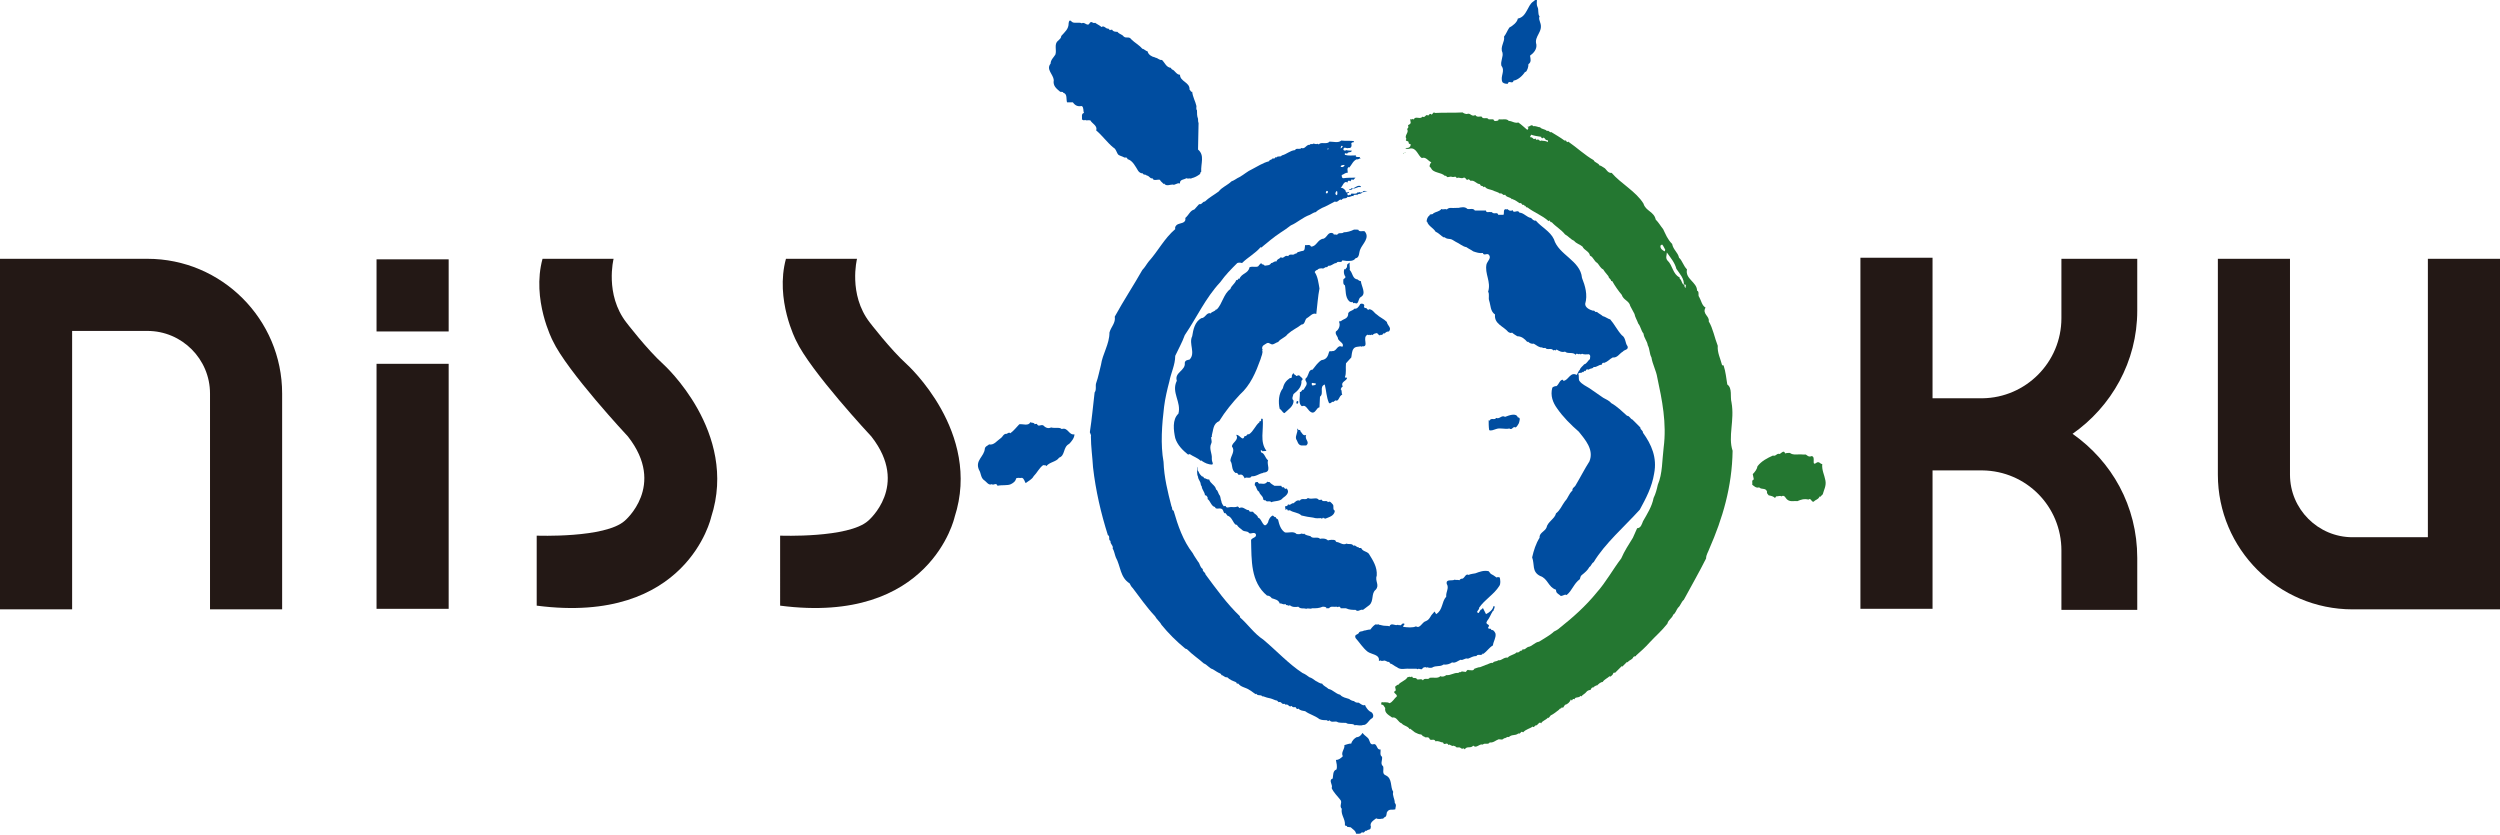 <?xml version="1.0" encoding="utf-8"?>
<!-- Generator: Adobe Illustrator 22.1.0, SVG Export Plug-In . SVG Version: 6.00 Build 0)  -->
<svg version="1.1" id="レイヤー_1" xmlns="http://www.w3.org/2000/svg" xmlns:xlink="http://www.w3.org/1999/xlink" x="0px"
	 y="0px" viewBox="0 0 471.4 157.4" style="enable-background:new 0 0 471.4 157.4;" xml:space="preserve">
<style type="text/css">
	.st0{fill:#004DA0;}
	.st1{fill:#247731;}
	.st2{fill:#231815;}
</style>
<g>
	<g>
		<path class="st0" d="M289.8,0c0,0.3-0.1,0.9,0.1,1.3c0.3,0.5,0,1.3,0.4,1.8c-0.2,0.4,0,0.7,0.1,1.1c0.7,1.8-1.2,2.6-0.7,4.2
			c0.1,0.9-0.5,1.6-1.2,2.1c0.1,0.6,0.3,1.2-0.3,1.6c0,0.6-0.2,1.1-0.5,1.5l-0.1-0.1c-0.5,0.8-1.4,1.6-2.2,1.7
			c-0.2,0.8-0.9-0.2-1.1,0.6c-0.3,0-0.7,0-1-0.3c-0.5-1.1,0.6-2.1-0.2-3.1c-0.2-0.9,0.4-1.7,0.2-2.5c-0.5-1.1,0.5-2,0.3-3
			c0.4-0.5,0.6-1.1,1-1.7c0.6-0.3,1.5-1,1.6-1.7c1.7-0.3,1.8-2.5,2.9-3.2C289.3,0.2,289.4-0.1,289.8,0z"/>
		<path class="st0" d="M202.1,4.1L202.1,4.1c0.4,0.4,1.3,0,1.9,0.3c0.5-0.4,1.1,0.8,1.5-0.1c0.4-0.4,0.5,0.2,1,0
			c0.4,0.3,0.9,0.5,1.2,0.8c0.5-0.4,0.8,0.4,1.3,0.3l0.3,0.3c0.1-0.1,0.3-0.1,0.4-0.1c0.2,0.4,0.7,0.4,1,0.4
			c0.4,0.5,0.8,0.4,1.2,0.9c0.5,0.4,1-0.1,1.4,0.5c0.7,0.7,1.4,1,2.1,1.8c0.3,0,0.6,0.4,1,0.5c0.1,0.6,0.8,1,1.3,1.1
			c0.1,0,0.1,0,0.2,0.1c0.4,0,0.7,0.5,1.2,0.4c0.6,0.6,0.8,1.4,1.7,1.5c0,0.1,0.1,0.2,0.2,0.3c0.5,0.1,0.8,1,1.5,1
			c0,1.3,1.9,1.4,1.8,2.8c0.2,0.1,0.2,0.5,0.5,0.4c0.1,1,0.6,1.8,0.8,2.7c0,0.2-0.1,0.6,0.1,0.8c0,0.6,0,1.1,0.2,1.6
			c0,0.2,0,0.6,0.1,0.8l-0.1,5c1.3,1.1,0.5,2.6,0.6,4.2c-0.2,0.1-0.2,0.3-0.2,0.4c-0.5,0.4-1.1,0.7-1.6,0.8c0,0-0.1,0.1-0.2,0.1
			l-0.1-0.1c0,0.1-0.2,0-0.3,0.1l-0.1-0.1c-0.1,0.2-0.2,0-0.3,0c-0.4,0.3-1.3,0.2-1.2,1c-0.6-0.2-0.9,0.4-1.4,0.2
			c-0.5,0-1.2,0.4-1.6-0.2l-0.1,0.1c-0.2-0.3-0.5-0.4-0.7-0.8c-0.5-0.1-1.2,0.3-1.4-0.3c-0.4,0.2-0.6-0.5-1.1-0.5
			c-0.1-0.3-0.6,0-0.7-0.4c-0.4,0-0.7-0.2-0.9-0.5c-0.5-0.8-1-1.9-2-2.2c0-0.1-0.1-0.2-0.2-0.3H212c-0.3-0.2-0.8-0.3-1.1-0.5
			c-0.4-0.4-0.4-1.1-1-1.4c-1.1-0.9-2.1-2.3-3.2-3.2c0.3-0.9-0.8-1.3-1.1-1.9c-0.4-0.1-0.8,0.1-1-0.1c-0.2,0.2-0.5,0-0.6-0.1
			c0.1-0.3-0.2-1.1,0.4-1.2c-0.2-0.4,0-1-0.4-1.3c-0.7,0.1-1.2,0-1.7-0.7c-0.4,0-0.9,0-1.1,0c-0.2-0.6,0.1-1.6-0.7-1.8
			c-0.1-0.3-0.4-0.1-0.6-0.2c-0.7-0.6-1.4-1.1-1.2-2.2c-0.1-1.1-1.5-2-0.6-3.1c0-0.7,0.6-1.2,0.9-1.7c0.3-0.8-0.3-2,0.5-2.6
			c0.3-0.3,0.6-0.5,0.6-0.9c0.7-0.8,1.4-1.3,1.4-2.4C201.6,3.6,201.9,3.9,202.1,4.1z"/>
		<path class="st0" d="M256.6,35.1c0,0.1,0,0.1-0.1,0.2c-0.5-0.2-0.9,0.4-1.4,0.2c-0.1,0.3-0.4,0.3-0.7,0.3c0-0.3,0.3,0,0.4-0.3
			C255.6,35.6,255.8,34.8,256.6,35.1z"/>
		<path class="st0" d="M255.5,33.6c0.1,0,0.1,0,0.2,0C255.6,33.6,255.5,33.6,255.5,33.6z M258.6,134.3c-0.5-0.2-0.8-0.6-1.1-1.1
			c-0.1-0.1,0-0.4-0.3-0.2c-0.3,0-0.7-0.3-1-0.5c-0.3,0-0.6,0-0.9-0.3c-0.2,0-0.7-0.2-0.9-0.4c-0.6-0.2-1.3-0.3-1.7-0.8
			c-0.9-0.2-1.3-0.9-2.2-1.1c-0.4-0.4-0.9-0.5-1.2-1c-0.5,0-0.9-0.4-1.2-0.5c-0.4-0.3-0.8-0.6-1.2-0.7c-0.4-0.3-0.8-0.6-1.3-0.8
			c-2.6-1.7-4.9-4.2-7.4-6.3c-1.7-1.1-2.9-2.9-4.4-4.2v-0.2c-2.5-2.4-4.5-5.2-6.5-7.9c0-0.4-0.6-0.5-0.5-1c-0.6-0.4-0.5-1-0.9-1.4
			c-0.3-0.5-0.7-1-1-1.6c-1.8-2.3-2.8-5.2-3.6-8c-0.4-0.1-0.2-0.6-0.4-0.8c-0.7-2.7-1.4-5.5-1.5-8.4c-0.6-3.3-0.3-7.1,0.1-10.4
			c0.2-1.6,0.6-3.3,1-4.8c0.3-1.6,1.1-3.1,1.1-4.8c0.6-1.3,1.3-2.5,1.8-3.9c2.3-3.4,3.9-7,6.7-10c1-1.4,2-2.4,3.2-3.6
			c0.2-0.1,0.6-0.1,0.9,0c1.1-1.1,2.5-1.8,3.5-3l0.1,0.1c1.2-1,2.4-2,3.6-2.8c0.8-0.5,1.2-0.8,2-1.4c1.2-0.5,2.2-1.5,3.6-2
			c0.4-0.2,0.8-0.5,1.1-0.5c0.4-0.4,0.7-0.5,1.2-0.8c0.8-0.3,1.6-0.8,2.4-1.2c0.6,0.3,0.8-0.6,1.3-0.3c0.2-0.5,0.9-0.1,1.1-0.6
			c0.4,0.2,0.8-0.3,1.1-0.1c0-0.4,0.4-0.2,0.6-0.3c0.1,0,0.1,0.3,0.1,0.1c0.1-0.3,0.5-0.2,0.7-0.3c0.5-0.4,0.7-0.3,1.3-0.5
			c-0.3,0.1-0.9-0.2-1,0.3l-0.1-0.1l-0.1,0.1c-0.1,0-0.3,0-0.4-0.1l-0.1,0.1c-0.1,0-0.1,0-0.2-0.1c0,0.1,0,0.1-0.1,0.2
			c-0.3,0.2-0.8,0.1-1.1,0.1c0,0.1-0.1,0.2-0.2,0.3l-0.1-0.1l-0.1,0.1c-0.1,0-0.3,0.1-0.3-0.1c-0.2-0.4,0.3-0.3,0.3-0.4
			c-0.2-0.3-0.3,0.1-0.5,0c-0.1-0.1-0.2-0.2-0.2-0.4c-0.3-0.3-0.5-0.5-0.9-0.5c0.4-0.3,0.5-1.1,1.1-1.1c0,0,0.1,0.1,0.1,0.2l0.2-0.4
			c0.1,0,0.3-0.1,0.4,0.1l0.3-0.4c0.4,0.3,0.4-0.1,0.7-0.3c-0.8,0-1.5,0-2.3,0.1c-0.3,0-0.3-0.4-0.3-0.6c0.4-0.1,0.7-0.5,1.1-0.4
			c0.1-0.4-0.2-0.8,0.2-1.1l0.1,0.1c0.5-0.5,0.7-1.3,1.5-1.6l0.1,0.1c0.1-0.2,0.4,0,0.4-0.3l0.1,0.1c0-0.1,0.2-0.1,0.2-0.1h-0.2
			c-0.1,0-0.1-0.2-0.1-0.2h-0.3c-0.2,0-0.6,0-0.4-0.3c-0.8,0-1.4,0.1-2.1-0.1c0-0.1-0.1-0.3,0.1-0.3c0.1,0,0.2,0,0.3,0.1
			c0.2-0.5,0.8-0.1,0.9-0.6c-0.3,0-0.7,0-1.1-0.1l-0.1,0.1c-0.2,0-0.3,0-0.4-0.2c0.1-0.7,0.6-0.1,1-0.3c0.6,0.1,0.6-0.5,0.5-0.9
			c0.1-0.1,0.3-0.3,0.3-0.1c0.1-0.1,0.2-0.1,0.2-0.3c-0.7-0.1-1.6,0-2.4-0.1c-0.5,0.5-1.5,0.2-2.2,0.2c-0.5,0.6-1.6,0-2,0.5
			c-0.1,0-0.2,0-0.3-0.1c-0.3,0.2-0.6-0.1-0.8,0c-0.2,0.2-0.5-0.1-0.6,0.2c-0.7-0.1-0.9,0.9-1.6,0.6c-0.3,0.4-1-0.1-1.2,0.4
			c-1,0.1-1.6,0.8-2.5,1c-0.2,0.4-0.8,0-1,0.4c-0.3-0.3-0.3,0.5-0.7,0.1c-0.1,0.4-0.6,0.2-0.7,0.6c-1.2,0.3-2.2,1-3.2,1.5
			c-0.9,0.4-1.5,1-2.4,1.5c-0.5,0.2-0.9,0.6-1.5,0.8c-0.7,0.7-1.8,1.1-2.4,1.9c-0.8,0.6-1.9,1.2-2.6,1.9c-0.5,0-0.5,0.6-1.1,0.5
			l-0.9,1c-0.8,0.2-1,1-1.7,1.6c0.2,1.1-1.1,0.9-1.6,1.3c-0.2,0.2-0.4,0.4-0.3,0.8c-2.1,1.8-3.2,4.1-5,6.1c-0.4,0.5-0.7,1.1-1.2,1.6
			c-1.7,3-3.5,5.7-5.2,8.8c0.2,1.2-0.7,1.9-1,3c0,2.2-1.3,4-1.6,6.1c-0.3,1.1-0.5,2.3-0.9,3.4c-0.2,0.5,0.1,1.3-0.3,1.8
			c-0.3,2.5-0.5,4.9-0.9,7.5c0.1,0.3,0.3,0.6,0.2,0.8c0,1.9,0.3,4,0.4,5.8c0.5,4.4,1.5,8.7,2.8,12.8c0.5,0.2,0,0.9,0.5,1.1
			c-0.1,0.6,0.6,0.9,0.4,1.4c0.3,0.5,0.4,1.2,0.6,1.7c0.9,1.6,0.8,3.8,2.6,4.9c0.2,0.4,0.3,0.6,0.6,0.9c1.3,1.7,2.6,3.6,4.2,5.3
			c0.3,0.6,0.9,1,1.2,1.6c1.3,1.6,2.8,3.1,4.5,4.5l0.3,0.1c1.1,1.1,2.2,1.8,3.2,2.7c0.6,0.2,1,0.9,1.7,1.1c0.5,0.3,0.9,0.6,1.4,0.8
			c0.1,0.1,0.2,0.1,0.2,0.3c0.4,0,0.6,0.5,1.1,0.4c0.5,0.5,1.1,0.7,1.6,0.9c0.1,0.1,0.2,0.1,0.2,0.3h0.3c0.5,0.7,1.4,0.7,2.1,1.2
			c0.4,0.2,0.8,0.6,1.2,0.8l0.1-0.1c0.2,0.5,0.9,0.1,1.1,0.5h0.2c0.5,0.2,0.9,0.3,1.4,0.4c0.4,0.1,0.9,0.4,1.2,0.4l0.3,0.3
			c0.6-0.2,0.5,0.5,1.1,0.3c0.1,0.1,0.2,0.1,0.2,0.2c0.5-0.3,0.7,0.6,1.1,0.2c0.1,0.1,0.2,0.1,0.2,0.2c0.1,0,0.2,0,0.3,0.1
			c0.4-0.4,0.4,0.6,0.8,0.2c0.4,0.4,0.8,0.4,1.3,0.5c0.8,0.6,1.8,0.8,2.7,1.5c0.5,0.2,0.9,0.2,1.4,0.2l0.1,0.1
			c0.1,0,0.3,0.1,0.4-0.1c0.4,0.6,1.1,0,1.6,0.4c0.4,0.1,1.1,0.1,1.5,0.1c0.5,0.4,1.3,0,1.7,0.5l0.1-0.1c0.3,0,1,0.2,1.4,0
			c0.7,0.1,1.1-0.9,1.6-1.2C259.1,135.3,259,134.6,258.6,134.3z M253.2,27.6c-0.1,0.1-0.2,0.3-0.4,0.4
			C252.8,27.7,252.9,27.3,253.2,27.6z M253.5,31.1c0.1,0.2-0.2,0.3-0.3,0.4c-0.2,0-0.4,0-0.4-0.1C252.8,31.2,253.1,31.1,253.5,31.1z
			 M252.1,36c0.1,0.2,0.1,0.6,0,0.8c-0.1,0-0.2-0.1-0.3-0.2C251.8,36.3,251.9,36.1,252.1,36z M250.4,27.9c0,0,0.1,0.1,0.1,0.2
			c0,0-0.1,0.1-0.2,0.1L250.4,27.9z M250.4,36.1c0,0.2-0.1,0.5-0.4,0.3C250,36.2,250.1,35.8,250.4,36.1z"/>
		<path class="st0" d="M275,39.2c0.5-0.1,1.2-0.3,1.7,0.2c0.5,0.1,1.1-0.2,1.4,0.3h2.1c0,0.5,0.6,0.2,0.9,0.3
			c0.2-0.1,0.2,0.1,0.5,0.2c0.3,0.1,0.8-0.2,0.9,0.3h1c0.2-0.3-0.2-1.3,0.7-1l0.1-0.1c0.1,0.3,0.5,0.4,0.8,0.3l0.1-0.1
			c0.2,0.8,1-0.2,1.3,0.5c0.8,0,1.4,0.9,2.2,1c0.2,0.2,0.5,0.6,0.9,0.5c1,1.2,2.7,2,3.4,3.5c0.9,3,5,4,5.3,7.3
			c0.6,1.5,1.1,3.2,0.6,4.9c0,0.7,0.8,1.1,1.5,1.3c0.3-0.2,0.3,0.4,0.7,0.2c0.3,0.3,0.8,0.5,1.1,0.8c0.5,0.1,1.1,0.6,1.4,0.6
			c0.8,0.9,1.3,2,2.2,3c0.8,0.5,0.6,1.5,1.1,2.1c0.2,0.7-0.6,0.6-0.9,1c-0.7,0.4-1,1.2-1.9,1.1c-0.6,0.3-0.9,0.8-1.6,1v0.1
			c-0.2-0.3-0.5,0.1-0.5,0.3c-0.5-0.1-0.9,0.5-1.5,0.4c-0.2,0.4-0.7,0.2-0.9,0.5c-0.1,0-0.5-0.2-0.6,0.2v0.1c-0.2-0.2-0.3,0-0.4,0.1
			l-0.1,0.1l-0.1-0.1c-0.2,0.4-0.6,0-0.8,0.4c0.2,0.4,0,0.9,0.2,1.3c0.5,0.7,1.3,1,1.9,1.4c0.9,0.6,1.7,1.2,2.6,1.8
			c0.5,0.3,1.1,0.5,1.5,1c1.1,0.6,2.1,1.6,3,2.4c0.5,0,0.6,0.6,1,0.7l1.5,1.5c0,0.5,0.5,0.5,0.5,1c1.6,2.2,2.7,4.7,2.1,7.7
			c-0.4,2.5-1.5,4.6-2.7,6.8c-2.9,3.2-6.6,6.4-8.7,9.9c-0.4,0.2-0.5,0.8-0.8,0.9c-0.3,0.6-0.9,1.1-1.4,1.5c-0.3,0.2-0.3,0.5-0.4,0.8
			c-1.2,0.9-1.4,2.1-2.5,3c-0.4-0.3-1,0.5-1.3,0c-0.4-0.3-0.7-0.4-0.7-1c-1.5-0.5-1.5-2.1-3-2.6c-1.6-0.8-1-2.2-1.5-3.5
			c0.3-1.3,0.7-2.6,1.4-3.7c-0.1-0.9,1-1.2,1.3-1.9c0.2-1.1,1.6-1.7,1.8-2.7c0.8-0.6,1.1-1.5,1.7-2.3c0.6-0.6,0.7-1.4,1.4-2
			c-0.1-0.5,0.5-0.7,0.6-1c0.9-1.5,1.7-3.1,2.6-4.5c0.9-2.2-0.8-4.1-2-5.6c-1.5-1.3-3-2.8-4.1-4.4c-0.8-1.1-1.3-2.4-0.9-3.9
			c0.2-0.2,0.5-0.3,0.8-0.3c0.5-0.4,0.6-1.2,1.2-1.2c0,0.1,0,0.1,0.1,0.2c0.9,0,1.3-1.8,2.5-1.1c0.2-0.3,0.3-0.7,0.6-1
			c0.1-0.4,0.6-0.7,0.8-1c0.5-0.1,0.7-0.7,1.1-1c0-0.3,0.2-0.7-0.2-0.9c-0.4,0-0.9,0.1-1.3-0.1c-0.1,0.1-0.2,0.1-0.4,0.1l-0.1-0.1
			c-0.2,0.3-0.5-0.3-0.7,0.2c-0.5-0.6-1.5-0.1-2-0.6c-0.6,0.2-1.1-0.1-1.6-0.4l-0.2,0.2c0-0.1-0.2-0.1-0.3-0.1l-0.1,0.1
			c-0.3-0.6-1.2,0-1.5-0.5c-0.2,0-0.5,0.1-0.6-0.1c-0.5,0.1-1.1-0.4-1.6-0.7c-0.4,0.1-0.8-0.1-1.1-0.4l-0.1,0.1
			c-0.5-0.6-1.1-1.1-1.9-1.1c-0.3-0.2-0.7-0.4-1-0.7c-0.2,0.2-0.5,0-0.7-0.1c-0.9-1.1-2.7-1.5-2.5-3.3c-0.9-0.6-0.8-1.7-1.1-2.6
			c-0.2-0.5,0.1-1.2-0.2-1.7c0.6-1.9-0.7-3.4-0.3-5.2c0.2-0.6,1-1.2,0.4-1.8c-0.4-0.3-0.9,0.3-1.1-0.3c-0.6,0.1-1.2-0.1-1.8-0.3
			c-0.4-0.3-0.9-0.5-1.3-0.8c-0.7-0.1-1.3-0.7-2-1c-0.2-0.1-0.6-0.4-0.9-0.5c-0.4-0.1-0.9,0-1.2-0.4l-0.1,0.1
			c-0.6-0.3-0.9-0.8-1.6-1.1c-0.4-0.7-1.4-1.1-1.6-1.9h-0.1c0-0.4,0.2-1,0.5-1.1c0.1-0.5,0.6-0.1,0.8-0.5c0.5-0.3,1.1-0.3,1.5-0.8
			c0.3,0.2,0.7-0.1,1,0.1c0.5-0.5,1-0.2,1.7-0.3L275,39.2z"/>
		<path class="st0" d="M256.1,43.3c0.2,0.5,0.8,0.2,1.2,0.3c1.1,1.2-0.4,2.4-0.8,3.4c-0.3,0.6-0.1,1.6-0.9,1.7
			c-0.4,0.6-1.2,0.5-1.7,0.5c-0.2,0-0.5-0.1-0.8-0.1c-0.1,0.6-0.9,0-1.1,0.5c-0.6,0-0.9,0.6-1.5,0.5l-0.3,0.3
			c-0.3-0.2-0.6,0.4-0.9,0.2c-0.3,0-0.7,0-0.9,0.3c-0.2,0-0.4,0.2-0.5,0.4c0.6,0.9,0.7,2,0.9,3.1c-0.3,1.5-0.4,3.2-0.6,4.8
			c-0.7-0.3-1.2,0.5-1.8,0.8c-0.4,0.3-0.3,1.2-1,1.2c-0.9,0.7-1.7,1-2.6,1.8c-0.5,0.7-1.3,0.8-1.8,1.5c-0.2,0-0.6,0.3-0.9,0.4
			c-0.5,0.2-0.7-0.4-1.2-0.2c-0.4,0.3-1,0.4-0.9,1.1l0.1,0.1l-0.1,0.1c0.2,0.6-0.2,1.2-0.3,1.7c-0.9,2.5-1.9,4.9-3.9,6.7
			c-1.4,1.5-2.8,3.2-3.9,5c-1.2,0.5-1.1,1.7-1.4,2.7c0,0.1,0.1,0.3-0.1,0.3c-0.1,0.3,0.2,0.8,0,1.2c-0.5,1,0.2,1.9,0.1,2.9
			c0,0.4,0.1,0.6,0.2,0.9c0,0-0.1,0.1-0.1,0.2c-0.8,0-1.4-0.3-2-0.7l-0.1-0.1l-0.1,0.1c-0.6-0.6-1.4-0.8-2.1-1.3
			c0,0.1-0.2,0.1-0.3,0.1c-1-0.8-2-1.8-2.4-3.1c-0.3-1.4-0.6-3.5,0.6-4.6c0.6-2.2-1.4-4-0.3-6.2c-0.5-1.6,1.7-1.9,1.5-3.4
			c0.1-0.5,0.5-0.5,0.9-0.6c1.2-1.2-0.2-3,0.5-4.4c0.2-1.3,0.5-2.7,1.7-3.4c0.8,0,1-1.2,1.8-0.9c0.2-0.4,0.8-0.3,1-0.8l0.1,0.1
			c1.1-1.1,1.3-3,2.6-3.9c0.2-0.7,0.9-1,1.1-1.7c0.4,0.2,0.3-0.5,0.6-0.2c0.4-1.1,1.7-1,1.9-2.2c0.6-0.3,1.6,0.2,1.8-0.4l0.4-0.4
			l0.2,0.3l0.1-0.1l0.4,0.3c0.5-0.1,0.9,0,1.2-0.5c0.4,0,0.5-0.4,1-0.3c0.1-0.5,0.5-0.4,0.8-0.8c0.6,0.4,0.7-0.5,1.4-0.2
			c0.3-0.6,1,0,1.3-0.5c0.3,0.2,0.3-0.3,0.7-0.3c0.3-0.1,0.6-0.2,0.8-0.2c0.4-0.1,0.3-0.7,0.4-1.1c0.4,0.1,0.9-0.2,1.1,0.3
			c1.1,0,1.2-1.4,2.4-1.5c0.7-0.3,0.8-1.4,1.8-1c0,0.4,0.5,0.1,0.7,0.3c0.4-0.6,0.8-0.1,1.3-0.5c0.6,0,1.3-0.2,1.9-0.5H256.1z"/>
		<path class="st0" d="M254.5,50.9c0.6,0.6,0.5,1.7,1.5,1.8c0.2,0.2,0.4,0.3,0.6,0.3c0.1,1,1.1,2.4,0,3c-0.6,0.3-0.3,1.6-1.2,1.1
			c-0.1,0.2-0.2,0-0.3,0c0-0.1,0-0.1-0.1-0.2c-0.2,0.2-0.4,0-0.6-0.1c-0.8-0.8-0.6-2.1-0.8-3c-0.4-0.2-0.3-0.6-0.3-1.1
			c0.1-0.2,0.4-0.2,0.4-0.5c-0.3-0.4-0.4-1-0.2-1.5c0.2,0.3,0.3-0.2,0.4-0.2c0.2-0.2,0-0.5,0.2-0.7l0.4-0.3
			C254.4,50.1,254.6,50.5,254.5,50.9z"/>
		<path class="st0" d="M244.4,70.9c0.2,0,0.4-0.2,0.6-0.1c0.2,0.3,1,0.6,0.4,1c0.1,1.1-0.7,1.9-1.5,2.5c-0.1,0.4-0.4,0.9,0,1.2
			c0.1,1.1-1.1,1.8-1.7,2.4c-0.4-0.1-0.5-0.6-0.9-0.8c-0.3-1.3-0.2-2.9,0.6-3.9c0.2-0.9,0.6-1.4,1.3-1.9c0.2,0,0.3,0,0.4-0.2
			c-0.1-0.3,0.1-0.5,0.3-0.8C243.9,70.7,244.3,70.6,244.4,70.9z"/>
		<path class="st0" d="M261.5,60.7c-0.6-0.6-1.4-0.9-1.9-1.4c-0.5-0.3-0.7-0.9-1.4-1c-0.4,0.4-0.4-0.4-0.8-0.2
			c-0.1-0.1-0.2-0.1-0.2-0.3c0.3-0.6-0.8-0.7-0.8-0.3c-0.2,0.3-0.5,0.8-1,0.7c-0.4,0.5-1.3,0.4-1.2,1.2c-0.2,0.8-0.9,0.7-1.4,1.2
			c0,0-0.1-0.1-0.2-0.1c0,0.1,0,0.1-0.1,0.2c0.3,0.7-0.1,1.5-0.6,1.8c-0.2,0.6,0.4,0.9,0.4,1.4c0.2,0.5,1.3,0.9,0.8,1.5
			c-1-0.5-1,0.9-1.9,0.8c-0.1,0.1-0.6-0.1-0.6,0.2c-0.2,0.8-0.5,1.4-1.4,1.5c-0.7,0.4-1.2,1.2-1.7,1.8c-0.7,0-0.7,0.8-1,1.3
			c-0.1,0.3-0.5,0.3-0.3,0.8c0.5,0.7-0.1,1.1-0.4,1.7c-0.4-0.1-0.3,0.5-0.7,0.4c0.1,0.9-0.4,2.2,0.4,2.7c0.9-0.4,1,0.9,1.9,1.2
			c0.7,0.1,0.8-0.9,1.4-1l0.1-2c0.8-0.6-0.2-1.9,0.9-2.3c0.3,1.2,0.3,2.4,0.8,3.5c0.4,0.2,0.5-0.4,0.8-0.2l0.4-0.3
			c0.7,0.3,0.6-0.8,1.3-1.1c-0.2-0.3,0-0.8-0.3-1c0.1-0.2,0.2-0.5,0.4-0.5c-0.5-1,0.8-1,0.8-1.7c-0.1,0-0.3,0.1-0.4-0.1
			c0.3-0.7,0.1-1.7,0.2-2.6l1-1.1c0.1-0.5,0.1-1.2,0.4-1.6c0.3-0.5,1-0.4,1.4-0.5l0.1,0.1l0.1-0.1c1.5,0.2-0.1-1.7,1.1-2.2
			c0.1,0,0.2,0.2,0.3,0c0.2,0.3,0.4-0.2,0.6,0.1l0.2-0.2c0.1,0,0.3-0.2,0.3-0.1c0.6-0.4,0.6,0.7,1.1,0.2c0.3,0.3,0.4-0.5,0.7-0.2
			c0.2-0.3,0.5-0.4,0.8-0.4C262.5,61.8,261.6,61.4,261.5,60.7z M247.5,72.7c-0.2-0.1-0.2-0.4-0.1-0.5l0.7,0.1
			C248.2,72.7,247.7,72.6,247.5,72.7z"/>
		<path class="st0" d="M244.8,75.7c0,0.2,0,0.5-0.3,0.4c-0.2-0.2,0.1-0.3,0-0.5C244.6,75.6,244.7,75.6,244.8,75.7z"/>
		<path class="st0" d="M286.2,78.7c0.6,0,0.3,0.7,0.2,1.1c-0.2,0.3-0.3,0.6-0.6,0.8c-0.6-0.3-0.6,0.6-1.2,0.2
			c-0.9,0.2-1.7-0.2-2.5,0.1c-0.4,0.1-0.9,0.4-1.3,0.2c-0.1-0.5-0.1-1.4-0.1-1.9c0,0.1,0.2,0.1,0.2,0.1c0.2-0.6,1,0,1.2-0.5
			c0.7,0.3,1-0.6,1.7-0.2C284.6,78.3,285.9,77.8,286.2,78.7z"/>
		<path class="st0" d="M238.1,79c0.2,2.1-0.6,4.3,0.7,6c-0.2,0.1-0.5,0-0.7,0.1c-0.1,0-0.1-0.2-0.3-0.2c-0.2,0.1,0,0.2,0,0.4
			c0.7,0.2,0.7,1,1.3,1.5c-0.3,0.8,0.7,2.1-0.7,2.3c-0.1,0-0.2,0-0.3,0.1c-0.7,0.1-1.3,0.7-2.1,0.6c-0.3,0.6-1,0-1.3,0.4
			c-0.2-0.4-0.4-0.8-0.9-0.7c-0.5,0.2-0.3-0.5-0.8-0.3c-0.9-0.6-0.5-1.6-1-2.3c0-0.9,1-1.8,0.3-2.7c0-0.8,1.4-1.2,0.8-2.2
			c0.7-0.1,1.2,1.4,1.6,0.2c0.4,0.2,0.4-0.5,0.8-0.3c0.9-0.6,1.2-1.7,2-2.3v-0.2C238.1,79.6,237.5,78.7,238.1,79z"/>
		<path class="st0" d="M195.1,80c0.1-0.1,0.3,0,0.4-0.1c0.3,0.7,0.7,0.1,1.2,0.3c0.4,0.4,0.9,0.7,1.5,0.4c0.6,0.2,1.6-0.1,2,0.3
			c1.2-0.4,1.3,1.2,2.4,1c0,0.7-0.6,1.4-1,1.8c-1.2,0.6-0.7,2.2-1.9,2.6c-0.5,0.8-1.8,0.8-2.4,1.6c-0.1-0.3-0.4-0.1-0.6-0.2
			c-0.8,0.6-1.1,1.4-1.8,2.1c-0.3,0.6-1,0.9-1.5,1.3c-0.2-0.3-0.3-0.9-0.7-1c-0.5,0.1-0.7-0.1-1.1,0.1c-0.1,0.6-0.6,0.9-1,1.1
			c-0.6,0.3-1.7,0.1-2.5,0.3c-0.3-0.7-0.7,0-1.1-0.3c-0.6,0.3-1-0.5-1.5-0.8c-0.6-0.5-0.5-1.3-0.9-1.9c-0.8-1.8,1-2.5,1.1-4
			c0.1-0.5,0.5-0.5,0.8-0.8c0.9,0.2,1.5-0.7,2.1-1.1c0.5-0.3,0.6-1,1.3-0.9c0.1-0.2,0.3-0.2,0.5-0.2l0.1,0.1
			c0.7-0.5,1.2-1.2,1.7-1.7c0.7-0.1,1.7,0.4,2.1-0.4C194.5,79.8,195,79.6,195.1,80z"/>
		<path class="st0" d="M244.9,81.1c0.3-0.1,0.3,0.1,0.3,0.2c0.3,0.3,0.5,1,1.1,0.7c-0.4,0.9,0.8,1.3,0,2c-0.2,0-0.7,0-0.9,0
			c-0.7-0.1-0.7-0.8-1-1.2c-0.2-0.7,0.4-1.3,0.2-1.9l0.1-0.1C244.7,81,244.9,81.1,244.9,81.1z"/>
		<path class="st1" d="M264.6,28.8L264.6,28.8l0.1,0.2h-0.1V28.8z M264.9,28.9L264.9,28.9l0.1-0.2h-0.1V28.9z M326.7,85
			c-0.1,6.8-1.9,12.8-4.4,18.5c-0.2,0.6-0.6,1.1-0.6,1.8c-1.3,2.6-2.8,5.2-4.2,7.8c-0.5,0.4-0.6,1.1-1.1,1.5
			c-0.3,0.4-0.5,1.1-0.9,1.3c-0.2,0.7-0.9,0.9-1.1,1.7c-1.1,1.4-2.2,2.3-3.4,3.6c-0.7,0.8-1.7,1.7-2.5,2.4c0,0.3-0.4,0-0.4,0.3
			l-0.1-0.1c-0.1,0.6-0.8,0.6-1.1,1.1l-0.1-0.1l-0.9,0.9l-0.1-0.1l-1.3,1.3c-0.1-0.2-0.2,0-0.3,0c0,0.3-0.4,0.6-0.6,0.7l-0.1-0.1
			c-0.4,0.4-1,0.6-1.3,1.1c-0.4,0-0.8,0.4-1.1,0.7l-0.1-0.1c-0.1,0.2-0.5,0.2-0.6,0.5l-0.1-0.1c-0.2,0.1-0.3,0.3-0.4,0.5
			c-0.2,0-0.6,0.1-0.8,0.4c-0.2,0.3-0.7,0.5-0.9,0.8c-0.1,0-0.1,0-0.2-0.1c-0.2,0.5-1.1,0.1-1.1,0.7c0-0.1-0.2-0.1-0.3-0.1l-0.2,0.3
			l-0.2-0.2c-0.2,0.5-0.6,0.9-1.1,1l-0.4,0.6l-0.2-0.2c0,0.4-0.4,0.2-0.5,0.5c-0.4,0.3-1.1,0.9-1.6,1.1l-0.4,0.5l-0.1-0.1
			c-0.4,0.5-1.1,0.6-1.3,1.1c-0.4-0.5-0.6,0.5-1.1,0.4c-0.1,0.1-0.2,0.3-0.4,0.3l-0.1-0.1c-0.5,0.4-1.3,0.5-1.8,1.1
			c-0.5-0.4-0.4,0.4-0.9,0.2c-0.6,0.5-1.2,0.1-1.8,0.7c-0.3-0.2-0.6,0.3-0.9,0.2c-0.3,0.4-0.6,0.2-1,0.2c-0.6,0.2-1,0.7-1.7,0.6
			c-0.3,0.5-0.9,0-1.3,0.4c-0.7-0.2-1.2,0.8-1.8,0.2c-0.5,0.6-1.2,0-1.6,0.7l-0.2-0.2c-0.1,0.1-0.4,0.1-0.5,0
			c-0.4-0.4-0.8,0.1-1.1-0.4c-0.1,0-0.2,0-0.3-0.1c-0.3,0.2-0.6-0.2-0.9-0.2l-0.1,0.1c-0.2-0.7-0.8,0.2-1-0.5
			c-0.5,0-0.9-0.4-1.4-0.2c-0.3-0.7-1,0.1-1.2-0.6c-0.3-0.4-0.8,0.1-1-0.4l-0.1,0.1l-0.4-0.4c-0.4,0-0.8-0.2-1.2-0.4l-0.9-0.7
			l-0.1,0.1c-0.3-0.6-1.1-0.6-1.5-1.1c-0.7-0.2-0.9-1.3-1.8-1.1c-0.5-0.4-1.5-0.8-1.3-1.8c-0.2-0.2-0.3-0.7-0.7-0.6
			c0-0.1,0-0.1-0.1-0.2c0.1,0,0.1-0.2,0.1-0.3c0.4,0.1,1.1-0.1,1.5,0.2c0.6-0.2,0.9-0.9,1.4-1.3c0-0.5-0.6-0.5-0.5-0.9
			c0.7-0.2-0.2-0.9,0.4-1.1l0.2-0.2l0.1,0.1c0.5-0.7,1.4-0.8,1.8-1.5c0.2,0,0.4-0.2,0.6,0c0-0.1,0.2-0.1,0.3-0.1
			c0.1,0.5,0.7,0,0.9,0.5c0.4,0.1,0.9-0.2,1.1,0.2c0.3-0.6,1,0,1.3-0.5c0.7-0.1,1.5,0.2,2-0.3c0.4,0.2,0.9,0,1.1-0.2
			c0.9,0.1,1.4-0.5,2.3-0.4c0.1-0.3,0.5,0,0.6-0.3c0.2,0,0.5,0.1,0.8,0.1l0.3-0.4l0.1,0.1c0,0,0.1-0.1,0.2-0.1l0.1,0.1
			c0.2-0.1,0.7,0.2,0.9-0.3c0.4-0.1,0.7-0.3,1.1-0.3c0.3-0.1,0.7-0.3,1-0.4c0.5-0.1,0.9-0.5,1.4-0.4c0.2-0.4,0.7-0.2,1-0.5
			c0.7,0.1,1-0.6,1.8-0.5c0.4-0.5,1.2-0.5,1.7-1c0.4,0.2,0.6-0.4,0.9-0.3c0.1-0.1,0.2-0.1,0.2-0.3c0.4,0.2,0.6-0.2,1-0.4
			c0.8-0.1,1.3-0.9,2.1-1c0.9-0.6,2.1-1.2,2.8-1.9c0.4-0.2,0.8-0.4,1.1-0.7c2.4-1.9,4.9-4.1,7-6.7c1.7-1.9,3-4.3,4.6-6.4
			c0.6-1.4,1.4-2.6,2.2-3.9l0.8-1.8c0.7,0,0.9-0.8,1.1-1.3c0.8-1.4,1.7-2.8,2-4.4c0.4-0.8,0.6-1.6,0.8-2.5c0.9-2.1,0.8-4.6,1.1-7
			c0.6-4.6-0.3-9-1.2-13.2c-0.2-1.3-0.9-2.5-1.1-3.8c-0.4-0.7-0.3-1.6-0.7-2.3c-0.1-0.8-0.7-1.3-0.8-2.2c-0.5-0.6-0.5-1.3-1-1.9
			c-0.2-0.6-0.6-1.2-0.7-1.8c-0.3-0.5-0.5-1-0.8-1.5c-0.2-1-1.3-1.1-1.6-2.1c-0.6-0.7-1.3-1.7-1.8-2.6h-0.2c0-0.4-0.5-0.5-0.5-0.9
			c-0.4-0.5-0.7-0.8-1-1.3c-0.5-0.2-0.8-0.9-1.1-1.2c-0.7-0.4-0.7-1.1-1.4-1.4c-0.1-0.8-1.1-1-1.4-1.7c-0.6-0.5-1.1-0.5-1.6-1.1
			c-0.7-0.3-1.1-0.9-1.7-1.2c-0.7-0.9-1.8-1.5-2.5-2.3c-0.4,0.1-0.2-0.4-0.5-0.3l-0.1,0.1c-1.2-1.1-2.7-1.6-4-2.6
			c-0.2,0.1-0.3-0.2-0.4-0.3l-0.1,0.1c0-0.3-0.3-0.3-0.5-0.3c0-0.1-0.1-0.2-0.2-0.3h-0.3c-0.3-0.2-0.8-0.6-1.2-0.7l-0.1-0.1
			l-0.1,0.1c-0.3-0.5-1-0.3-1.3-0.9c-0.4,0.3-0.5-0.4-1-0.2c-0.3-0.3-1-0.4-1.3-0.6c-0.5-0.2-1.2-0.2-1.5-0.7l-0.3,0.1
			c0-0.3-0.4-0.2-0.5-0.3c0-0.1-0.1-0.2-0.2-0.3c-0.6,0-1-0.8-1.7-0.6c-0.1-0.1-0.3-0.3-0.4-0.3c-0.5,0.4-0.4-0.4-0.9-0.3
			c-0.5,0.3-0.9-0.2-1.3,0.1c0-0.1-0.2-0.2-0.3-0.3c-0.2,0.1-0.6,0.1-0.8,0c-0.2,0-0.4,0.1-0.7,0.1l-0.3-0.3l-0.1,0.1
			c-0.8-0.8-2.3-0.5-2.7-1.6c-0.4-0.1-0.2-0.6,0-0.9l0.1-0.1c-0.6-0.2-1-1.1-1.8-0.8c-0.7-0.4-1-2-2.2-1.8c-0.2,0.1-0.6,0.1-0.9,0
			c0,0,0.1-0.1,0.2-0.1c0.1,0,0.4,0,0.5-0.1c0.2-0.1,0.3-0.3,0.3-0.6c-0.2-0.1-0.4,0-0.4-0.4c0-0.3-0.8-0.1-0.4-0.6
			c-0.5-0.7,0.6-1.2,0.1-1.9c0.3-0.1,0.3-0.4,0.2-0.7c0.2-0.1,0.5-0.2,0.5-0.5c0-0.2-0.1-0.4-0.1-0.7c0.1,0.2,0.2,0.1,0.3,0.1
			l0.1-0.1c0,0.1,0.2,0.1,0.3,0.1c0.3-0.7,1.2,0.1,1.6-0.5c0.6,0.3,0.6-0.6,1.1-0.2c0.1-0.1,0.3-0.4,0.5-0.3l0.1,0.1
			c0.3,0,0.3-0.6,0.7-0.3c1.7-0.1,3.5,0,5.2-0.1c0.2,0.2,0.6,0.3,0.8,0.3c0.7-0.3,0.8,0.6,1.6,0.2c0.3,0.5,0.8,0.2,1.2,0.3
			c0.2,0.6,1,0,1.3,0.5h0.9c0,0.1,0.1,0.2,0.2,0.3c0.2,0,0.4,0.1,0.5-0.1c0.3,0.3,0.1-0.2,0.4-0.2c0.6,0.1,1.4-0.2,1.8,0.3
			c0.6,0,1.1,0.5,1.8,0.3c0.6,0.4,1.2,1,1.7,1.4c0.1-0.1,0.2-0.3,0.2-0.4l-0.2-0.2c0.4,0.1,0.8-0.6,1.1-0.1c0.5-0.1,0.9,0.2,1.3,0.2
			c0.3,0.4,0.9,0.3,1.3,0.7c0.4-0.2,0.5,0.4,0.8,0.2c0.8,0.5,1.7,1,2.5,1.6h0.3c0,0.1,0.1,0.2,0.2,0.3c0.1,0,0.1,0,0.2-0.1
			c1.6,1.1,3.2,2.6,4.8,3.5c0.2,0.5,0.9,0.5,1.1,1c0.2,0,0.5,0.2,0.8,0.4c0.5,0.2,0.7,1.1,1.5,1c1.7,2,4.6,3.5,6,5.8
			c0.4,1.4,2,1.5,2.3,3c0.6,0.6,0.9,1.2,1.4,1.8c0.5,1,0.8,1.9,1.7,2.8c0.2,1.1,1.1,1.6,1.3,2.6c0.6,0.5,0.8,1.5,1.5,2.2
			c-0.4,1.8,1.9,2.4,1.9,4c0.5,0.2,0.1,0.9,0.4,1.2c0.4,0.7,0.5,1.6,1.2,2c-0.7,1.2,0.8,1.6,0.6,2.6c0.8,1.3,1.1,3.1,1.7,4.6
			c-0.1,1.3,0.5,2.4,0.8,3.6c0,0.1,0.2,0.1,0.3,0.1c0.4,1.2,0.5,2.4,0.7,3.6c1,0.7,0.5,2.3,0.8,3.4C327.1,79.3,325.8,82.3,326.7,85z
			 M291.8,26.4c-0.5,0.2-0.5-0.8-1-0.3c-0.1-0.1-0.2-0.1-0.2-0.3c-0.7-0.1-1.3-0.2-1.9-0.4c0,0.2-0.3,0.3-0.1,0.5
			c0.5-0.1,0.5,0.6,0.9,0.2c0.1,0.1,0.1,0.2,0.3,0.3c0.3-0.4,0.5,0.4,0.8,0.1c0.4,0.1,0.9,0,1.2,0.3
			C291.9,26.7,291.9,26.6,291.8,26.4z M314,47.1c-0.2-0.3-0.3-0.7-0.6-1l-0.3,0.2c-0.1,0.6,0.4,0.9,0.8,1.1L314,47.1z M316.1,50.7
			c-0.3-1.2-1.1-2.1-1.8-3.1c0,0.5-0.3,1,0.1,1.5c1,0.9,1,2.6,2.3,3.2c0,0.2,0,0.3,0.2,0.4c0.2,0.3,0.3,0.9,0.6,1
			C317.6,52.5,316.7,51.6,316.1,50.7z M317.9,53.8c-0.1-0.1-0.1-0.2-0.3-0.2c0,0.2,0,0.5,0.2,0.7C317.9,54.2,317.8,54,317.9,53.8z
			 M335.6,85.6c-0.6-0.2-0.7,0.5-1.3,0.3c-1.1,0.5-2.1,1-2.9,2c-0.1,0.6-0.5,1.1-0.9,1.5l0.2,1c-0.5,0.2-0.2,0.6-0.3,1
			c0.3,0.2,0.7,0.7,1.3,0.5c0.5,0.5,1.2,0,1.5,0.8c-0.1,0.4,0.2,0.5,0.3,0.7c0.5,0.1,0.9,0.2,1.2,0.5l0.2-0.3c0.5,0,0.7-0.2,1,0
			c0.6-0.4,0.8,0.4,1.1,0.6c0.6,0.5,1.3,0.2,1.9,0.3c0.7-0.3,1.3-0.5,2.1-0.3c0.5-0.4,0.5,0.5,1,0.4c0.3-0.4,0.9-0.4,1.1-1l0.1,0.1
			l0.5-0.5c0.2-0.8,0.7-1.6,0.5-2.6c-0.2-1.1-0.7-1.9-0.6-3.1c-0.4,0-0.5-0.5-1-0.3c-1.2,0.9-0.1-1.1-1-1.2c-0.5,0.2-0.7,0-1.1-0.3
			c-0.2,0-0.5,0-0.6,0c-0.8-0.1-1.8,0.2-2.4-0.3c-0.3,0-0.6,0-0.9,0.1C336.4,84.8,335.9,85.4,335.6,85.6z"/>
		<path class="st0" d="M226,88.9c0.1,0.4,0.4,0.7,0.7,1l0.1-0.1l0.3,0.4c0.2-0.1,0.5,0.3,0.9,0.2c0.2,0.8,1.2,1.1,1.3,1.9
			c0.3,0.1,0.4,0.7,0.6,1c0.3,0.3,0.2,0.8,0.4,1.2c0,0.3,0.3,0.8,0.5,1c0-0.1,0.2-0.1,0.3-0.1c0.1,0.5,0.7,0.2,1,0.2
			c0.3,0,0.9,0.1,1.2-0.1c0.2,0,0.3,0.2,0.4,0.3c0.7-0.4,1.1,0.4,1.8,0.4c0.1,0.6,0.8,0,0.9,0.5c0.2,0.2,0.8,0.5,0.8,0.9
			c0.8,0.1,1,2.5,1.9,0.9c0.1-0.5,0.4-1.1,0.9-1.3c0.2,0.1,0.3,0.4,0.6,0.3c-0.1,0.3,0.3,0.3,0.4,0.5c0.2,0.9,0.5,1.9,1.3,2.4
			c0.8,0.1,1.6-0.3,2.2,0.3c0.2,0,0.6,0.1,0.9-0.1c0.1,0.1,0.2,0,0.4,0.1l0.1-0.1c0.2,0.3,0.8,0.4,1.2,0.5c0.4,0.6,1.4,0,1.8,0.5
			c0.4-0.1,1.1-0.1,1.5,0.3c0.3-0.1,1-0.2,1.4,0c0,0.1,0.1,0.2,0.2,0.3c0.6,0,1.2,0.7,1.9,0.3c0.4,0.2,1-0.1,1.3,0.4
			c0.4-0.2,0.5,0.3,1,0.3c0,0.3,0.4,0,0.5,0.2c0.3,0.6,0.9,0.5,1.4,1c0.8,1.3,1.6,2.5,1.5,4.1c-0.4,1.1,0.6,1.8-0.2,2.7
			c-0.9,0.7-0.3,2.1-1.2,2.9l-1.2,0.9c-0.5-0.2-0.9,0.5-1.4,0c-0.5,0-1.2,0-1.8-0.3c-0.2,0-0.6,0-1,0c0-0.1-0.1-0.2-0.2-0.3
			c-0.1,0-0.3,0-0.4,0.1c0-0.1-0.2-0.1-0.3-0.1c-0.3,0.1-1-0.2-1.3,0.3c-0.1,0-0.4-0.1-0.4,0.1c-0.1-0.4-0.5-0.4-0.8-0.4
			c-0.7,0.3-1.2,0.3-2,0.3c-0.4,0.2-0.7-0.1-1.1,0.1c-0.6-0.2-1,0.1-1.5-0.4c-0.5,0.1-1.2,0.1-1.6-0.3c-0.2,0.3-0.4-0.1-0.7,0
			c0-0.1-0.1-0.2-0.2-0.2c-0.3,0.2-0.6-0.2-1-0.1c-0.2-0.7-0.9-0.8-1.5-1c-0.2-0.3-0.5-0.5-0.9-0.5c-3.1-2.6-2.9-6.6-3-10.5
			c0.3-0.5,1.1-0.4,0.9-1.1c-0.4-0.5-0.9,0.1-1.3-0.2c-0.2-0.4-0.8-0.2-1.2-0.5c-0.4-0.4-0.8-0.5-1.1-1.1l-0.1,0.1
			c-0.7-0.4-0.7-1.5-1.7-1.8c-0.1-0.2-0.2-0.3-0.4-0.5l-0.1,0.1c-0.3-0.3-0.2-0.8-0.7-0.9c-0.4-0.1-1,0.2-1.1-0.3
			c-0.7-0.1-0.9-1.2-1.4-1.5c0.1-0.3-0.1-0.5-0.3-0.7h-0.2c0-0.6-0.6-1.1-0.6-1.7c-0.1,0-0.1-0.2-0.2-0.4c0-0.5-0.5-0.9-0.5-1.4
			c-0.3-0.6-0.1-1.2-0.2-1.9C225.9,88.3,225.7,88.8,226,88.9z"/>
		<path class="st0" d="M239.4,90.9c0.2,0.3,0.6,0.5,0.9,0.7h1.3c0,0.1,0.1,0.2,0.2,0.3c0.5-0.2,0.3,0.5,0.8,0.2
			c0.7,0.7-0.1,1.4-0.7,1.8c-0.5,0.7-1.5,0.5-2.2,0.8c-0.2-0.4-0.9,0.1-1.1-0.4c-0.1,0.1-0.3,0-0.4-0.1c0-0.7-0.6-0.8-0.8-1.5
			c-0.5-0.2-0.4-0.9-0.8-1.2c0-0.3,0-0.6,0.3-0.6h0.3c0,0.1,0.1,0.2,0.2,0.3c0.5-0.1,1.1,0.3,1.6-0.4
			C239,90.9,239.2,90.9,239.4,90.9z"/>
		<path class="st0" d="M248.7,94.3c0.1-0.1,0.4,0,0.5-0.1c0.2,0.6,1,0,1.2,0.5c0.4-0.3,0.6,0.1,0.9,0.4c0.3,0.3-0.1,1,0.4,1.2
			c-0.1,1-1.1,1.2-1.8,1.5c-0.1-0.1-0.3,0-0.4-0.2c-0.1,0-0.1,0.2-0.3,0.2l-0.1-0.1c-0.5,0-0.9,0.1-1.5-0.1
			c-0.9-0.1-1.3-0.2-2.2-0.4c-0.6-0.6-1.5-0.5-2.2-1c-0.1,0.1-0.3,0-0.4,0.1c0.1-0.3-0.2-0.2-0.3-0.3c0,0-0.1,0.1-0.2,0.1
			c0-0.1,0-0.1,0.1-0.2c-0.1-0.1-0.1-0.4,0-0.5c0.1,0.1,0.3,0,0.4-0.1c0-0.1,0-0.1,0.1-0.2c0.4,0.3,0.6-0.3,1-0.2
			c0.3-0.2,0.6-0.7,1.2-0.5c0.3-0.6,1.2,0,1.5-0.5C247.4,94.3,248.3,93.6,248.7,94.3z"/>
		<path class="st0" d="M281.1,108.2c0.4,0.2,0.7,0.4,1.1,0.7c0.1-0.1,0.4-0.1,0.6,0c0.1,0.5,0.2,1.2-0.1,1.6c-1,1.6-2.7,2.5-3.8,4.1
			c0.1,0.4-0.8,0.8-0.1,1c0.2-0.2,0.3-0.7,0.6-0.7c0-0.1,0.2-0.1,0.2-0.3l0.6,1.2c0.6-0.3,1.3-0.8,1.4-1.5h0.2
			c0.1,0.4-0.2,0.6-0.2,0.9h-0.1c-0.4,0.6-0.6,1.3-1.1,1.9c-0.5,0.8,0.8,0.5,0.2,1.2c0,0.5,0.6,0,0.6,0.5c0.4-0.1,0.7,0.4,0.8,0.7
			c0.1,0.8-0.4,1.4-0.5,2.2c-0.7,0.4-1.1,1.1-1.8,1.6l-0.1-0.1c-0.2,0.6-1,0-1.2,0.5c-0.7,0-1,0.3-1.6,0.5c-0.6-0.2-0.9,0.4-1.4,0.2
			c-0.5,0.2-1,0.7-1.6,0.5c-0.4,0.3-1.1,0.5-1.6,0.4c-0.7,0.5-1.4,0.1-2.2,0.6c-0.1,0-0.6,0.1-0.8-0.1c0,0-0.1,0.1-0.2,0.1l-0.1-0.1
			c-0.2,0-0.6,0-0.7,0.3c-0.3,0.3-0.6-0.2-0.9,0.1c0,0-0.1-0.1-0.2-0.1c-0.3,0-1,0-1.4,0c-0.7-0.1-1.6,0.3-2.3-0.3
			c-0.5-0.2-0.8-0.6-1.3-0.7c0-0.1-0.1-0.2-0.2-0.3c-0.4,0.1-0.6-0.4-1.1-0.2c-0.2,0-0.4,0.1-0.4-0.1c-0.1,0.1-0.3,0.1-0.4,0.1
			c0.2-1.2-1.4-1.2-2.1-1.7c-0.9-0.7-1.5-1.7-2.3-2.6c-0.3-0.8,0.5-0.5,0.7-1.1c0.2-0.2,0.6-0.1,0.9-0.3c0.3,0,0.7-0.2,1.2-0.2
			c0.3-0.4,0.7-0.9,1.1-1c0.2,0.3,0.3-0.2,0.5,0.1c0.3,0,0.7,0.2,1.2,0.2c0.1,0,0.6,0,0.8,0.1c0.3-0.8,1.1,0,1.6-0.3l0.1,0.1
			l0.1-0.1c0,0.1,0.2,0.1,0.3,0.1c0.2-0.1,0.4-0.5,0.6-0.3h0.1c0.1,0.3-0.3,0.3-0.2,0.6c0.8,0.1,1.8,0.2,2.4-0.1
			c0.8,0.5,1.1-0.8,1.9-1c0.5-0.2,0.7-0.6,1-1.1l0.6-0.7l0.3,0.5c1.3-0.8,1-2.3,1.9-3.3c-0.1-0.9,0.6-1.6,0.1-2.4
			c-0.2-1,1-0.5,1.5-0.8c0.2,0.1,0.6,0,0.9,0.1c0.1-0.2,0.3-0.3,0.6-0.3c0.4-0.2,0.6-1,1.1-0.7c0.5-0.2,0.8-0.2,1.3-0.3
			c0.8-0.3,1.6-0.6,2.5-0.4L281.1,108.2z"/>
		<path class="st0" d="M258.1,139.4c0.2,0.3,0.2,1.2,1,0.9c0.6,0,0.5,1.2,1.2,1c0.1,0.4-0.2,1.1,0.3,1.4c0.1,0.7-0.4,1.3,0.2,1.8
			c0.2,0.6-0.3,1.4,0.5,1.7c1.3,0.6,0.8,2.2,1.4,3.1c-0.2,0.7,0.3,1.3,0.3,2.1c0.4,0.4,0.1,0.8,0.1,1.2c-0.6,0.2-1.2-0.2-1.6,0.6
			c-0.1,0.4,0,0.7-0.4,0.9c-0.2,0-0.3,0.5-0.5,0.2l-0.1,0.1c-0.2,0-0.7,0.1-1-0.1c-0.5,0.4-1.3,0.8-1,1.6c0,0.1-0.1,0.3-0.1,0.4
			c-0.2,0.2-0.6,0.1-0.7,0.4l-0.1-0.1c-0.3,0.1-0.4,0.6-0.8,0.3c-0.2,0.4-0.7,0.3-1.1,0.3c-0.1-0.6-0.6-0.8-1-1.2l-0.7-0.1
			c0-0.3-0.3-0.1-0.4-0.3c0.1-1.2-0.8-1.9-0.6-3.1c-0.5-0.5,0.1-1.1-0.2-1.6c-0.6-0.8-1.3-1.4-1.7-2.3c0.3-0.6-0.7-1.5,0.2-1.8
			c0.1-0.6,0-1.5,0.7-1.7c0.2-0.6,0-1.2-0.1-1.8c0.5,0,0.9-0.3,1.3-0.7c-0.4-0.8,0.4-1.3,0.3-2.1c0.4-0.1,0.8-0.3,1.3-0.3
			c0.1-0.5,0.6-1,1-1.2c0.5,0,0.9-0.4,1.1-0.8C257.4,138.8,257.9,139,258.1,139.4z"/>
	</g>
	<rect x="71" y="48.9" class="st2" width="13.6" height="13.6"/>
	<rect x="71" y="68.6" class="st2" width="13.6" height="46.2"/>
	<path class="st2" d="M53.2,74.2c0-14-11.4-25.4-25.4-25.4H13.6v0H0v66.1h13.6V62.4h14.2c6.5,0,11.8,5.3,11.8,11.8c0,0,0,0,0,0v2.6
		h0v38.1h13.6V76.8h0L53.2,74.2C53.2,74.2,53.2,74.2,53.2,74.2z"/>
	<path class="st2" d="M418.2,89.5c0,14,11.4,25.4,25.4,25.4h14.2v0h13.6V48.8h-13.6v52.5h-14.2c-6.5,0-11.8-5.3-11.8-11.8
		c0,0,0,0,0,0v-2.6h0V48.8h-13.6v38.1h0L418.2,89.5C418.2,89.5,418.2,89.5,418.2,89.5z"/>
	<path class="st2" d="M115.7,48.8c0,0-1.7,6.7,2.4,12c0,0,3.9,5.1,7,7.9c0,0,14.2,12.8,9,28.8c0,0-4.5,20.4-32.9,16.7V101
		c0,0,12.9,0.5,16.6-2.8c0,0,7.9-6.6,0.6-15.9c0,0-11.5-12.3-14.2-18.1c0,0-4-7.7-1.9-15.4H115.7z"/>
	<path class="st2" d="M161.6,48.8c0,0-1.7,6.7,2.4,12c0,0,3.9,5.1,7,7.9c0,0,14.2,12.8,9,28.8c0,0-4.5,20.4-32.9,16.7V101
		c0,0,12.9,0.5,16.6-2.8c0,0,7.9-6.6,0.6-15.9c0,0-11.5-12.3-14.2-18.1c0,0-4-7.7-1.9-15.4H161.6z"/>
	<path class="st2" d="M390.8,81.8c7.3-5.1,12.2-13.6,12.2-23.2c0-0.1,0-0.1,0-0.2v-9.6l-14.3,0v11.1c0,0,0,0,0,0.1
		c0,8.3-6.7,15-14.9,15.1h-9.4V48.6h-13.6v66.2h13.6V88.7h9.4c8.3,0.1,14.9,6.8,14.9,15.1c0,0,0,0,0,0.1v11.1l14.3,0v-9.6
		c0-0.1,0-0.1,0-0.2C403,95.4,398.2,87,390.8,81.8z"/>
</g>
<g>
</g>
<g>
</g>
<g>
</g>
<g>
</g>
<g>
</g>
<g>
</g>
<g>
</g>
<g>
</g>
<g>
</g>
<g>
</g>
<g>
</g>
<g>
</g>
<g>
</g>
<g>
</g>
<g>
</g>
</svg>
